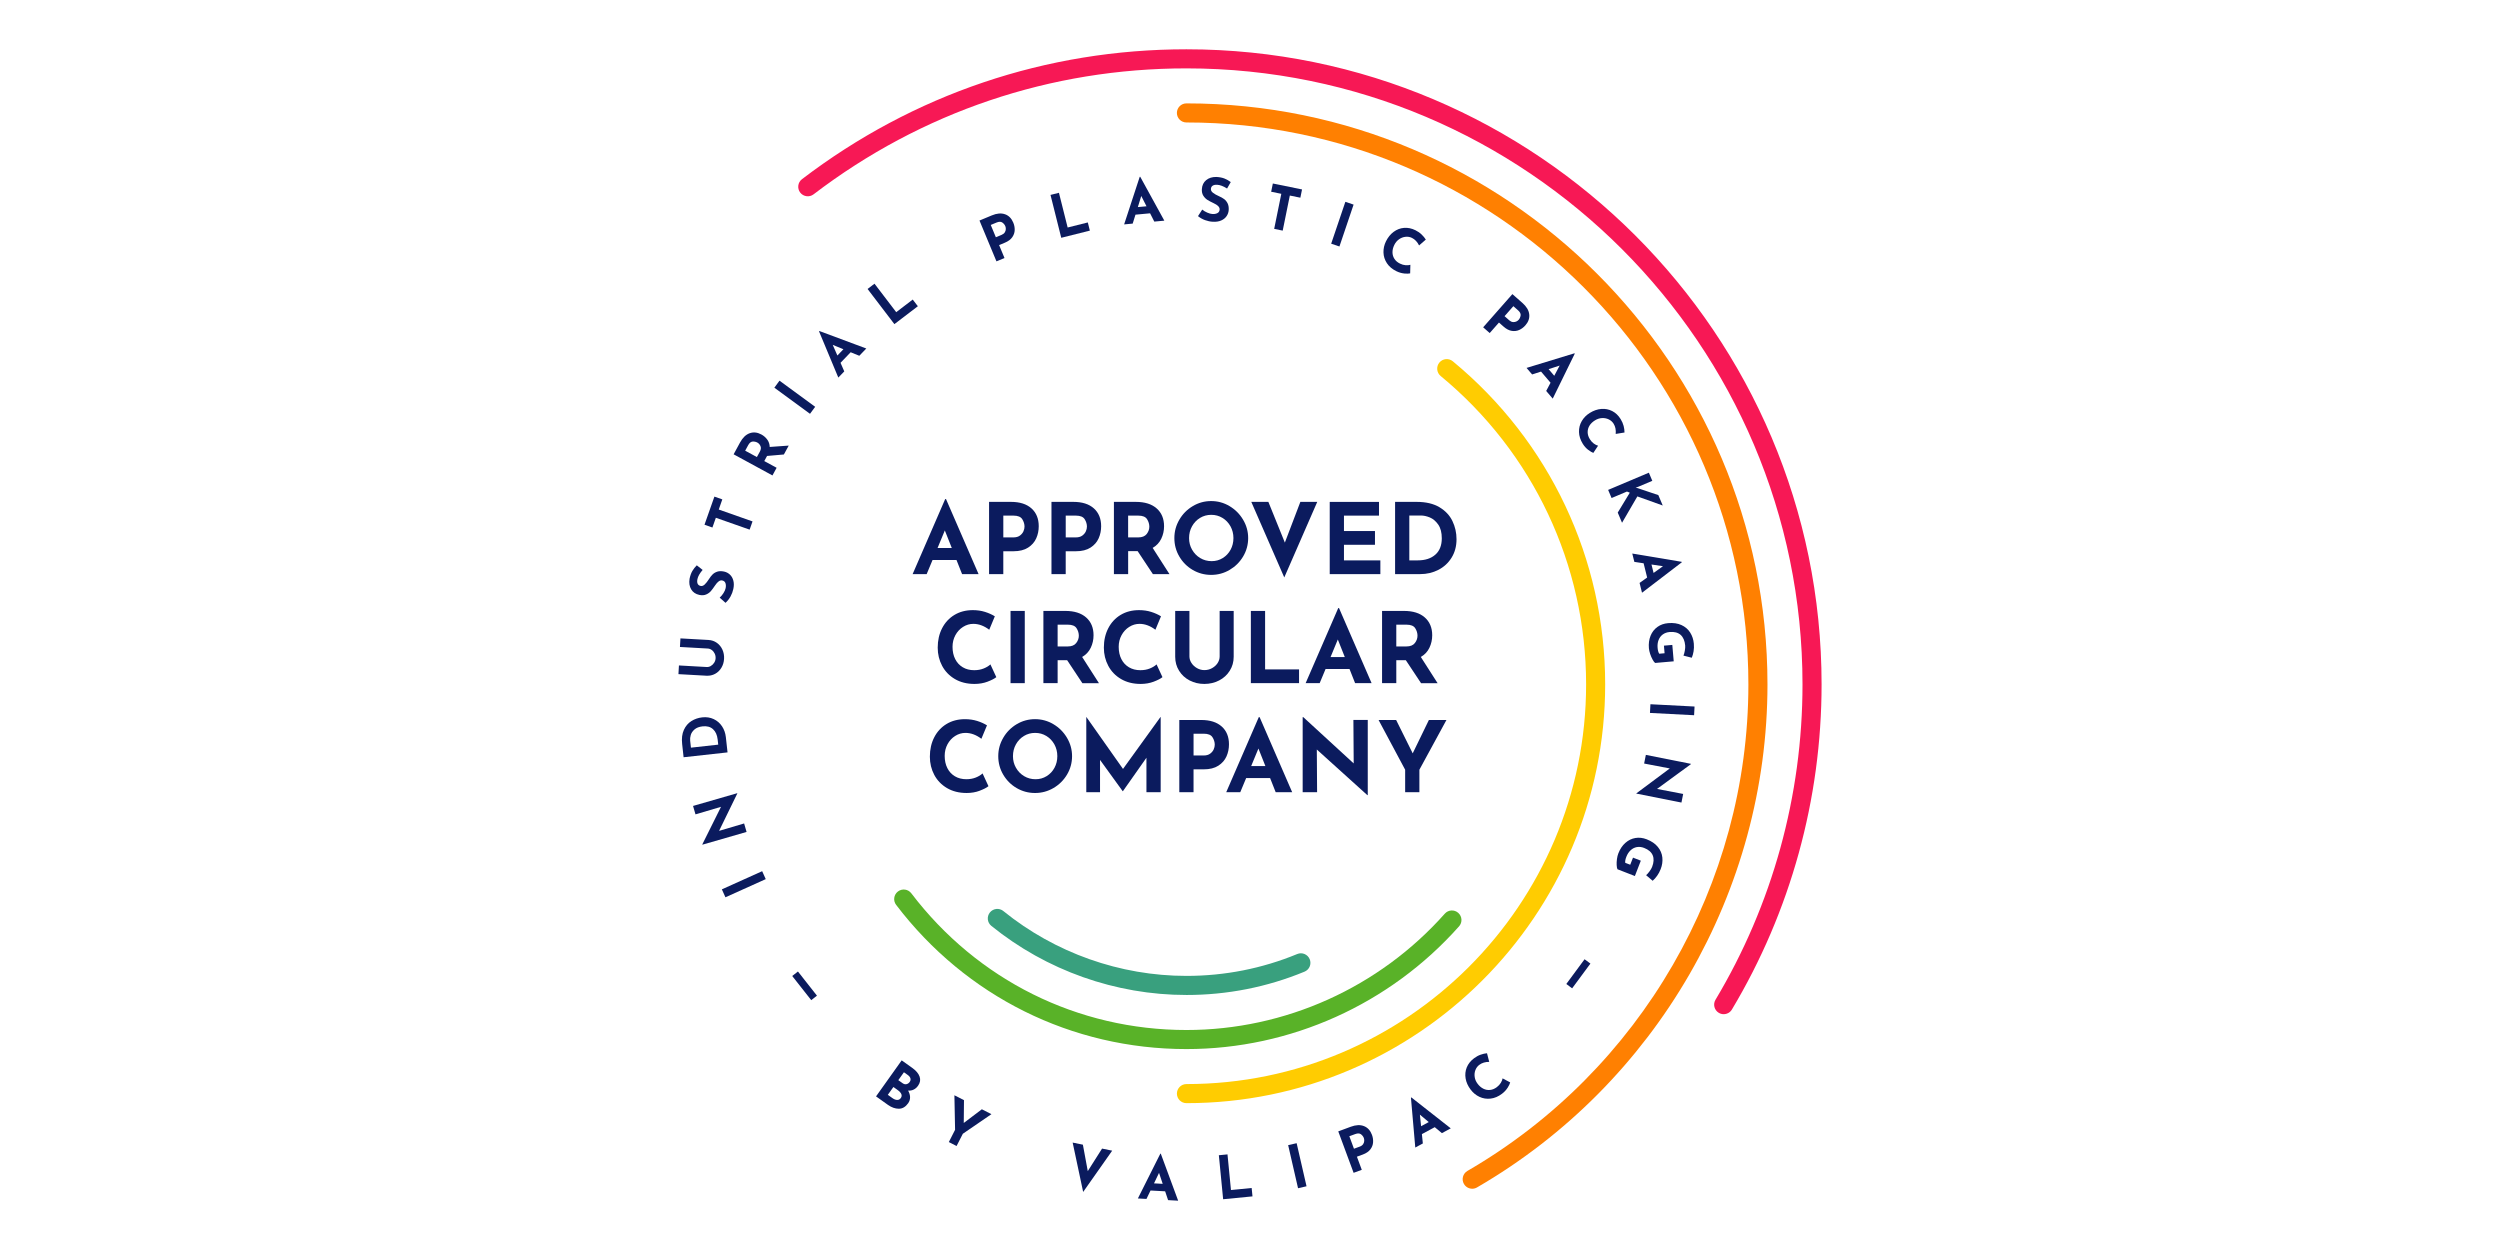 <?xml version="1.0" encoding="UTF-8"?>
<svg xmlns="http://www.w3.org/2000/svg" id="Layer_1" viewBox="0 0 1417.32 708.66" width="250" height="125"><defs><style>.cls-1{fill:#59b228;}.cls-2{fill:none;}.cls-3{fill:#ff8001;}.cls-4{fill:#0b1b5e;}.cls-5{fill:#39a07e;}.cls-6{fill:#f71855;}.cls-7{fill:#ffcc01;}</style></defs><rect class="cls-2" width="1417.32" height="708.66"/><path class="cls-4" d="M542.27,317.47h-13.58l-3.34,8.01h-7.96l18.47-42.56h.45l18.47,42.56h-9.35l-3.17-8.01ZM539.6,310.68l-3.95-9.96-4.12,9.96h8.07Z"/><path class="cls-4" d="M584.78,288.23c2.74,2.47,4.11,5.83,4.11,10.1,0,2.45-.47,4.74-1.42,6.87-.95,2.13-2.49,3.89-4.62,5.26-2.13,1.37-4.89,2.06-8.26,2.06h-5.79v12.96h-8.07v-40.95h12.41c5.01,0,8.88,1.23,11.63,3.7ZM578.21,303.64c.93-.69,1.6-1.49,2.01-2.42.41-.93.61-1.82.61-2.67,0-1.45-.43-2.84-1.28-4.2-.85-1.35-2.5-2.03-4.95-2.03h-5.79v12.35h5.73c1.52,0,2.74-.34,3.67-1.03Z"/><path class="cls-4" d="M620.16,288.23c2.74,2.47,4.11,5.83,4.11,10.1,0,2.45-.47,4.74-1.42,6.87-.95,2.13-2.49,3.89-4.62,5.26-2.13,1.37-4.89,2.06-8.26,2.06h-5.79v12.96h-8.07v-40.95h12.41c5.01,0,8.88,1.23,11.63,3.7ZM613.59,303.64c.93-.69,1.6-1.49,2.01-2.42.41-.93.61-1.82.61-2.67,0-1.45-.43-2.84-1.28-4.2-.85-1.35-2.5-2.03-4.95-2.03h-5.79v12.35h5.73c1.52,0,2.74-.34,3.67-1.03Z"/><path class="cls-4" d="M653.6,325.48l-8.63-13.02h-5.39v13.02h-8.07v-40.95h12.41c5.08,0,9.02,1.23,11.82,3.7,2.8,2.47,4.2,5.83,4.2,10.1,0,2.52-.53,4.89-1.59,7.09-1.06,2.21-2.68,3.94-4.87,5.2l9.52,14.86h-9.4ZM639.58,304.67h5.73c2.18,0,3.78-.64,4.78-1.92,1-1.28,1.5-2.66,1.5-4.14s-.43-2.9-1.28-4.26c-.85-1.35-2.5-2.03-4.95-2.03h-5.79v12.35Z"/><path class="cls-4" d="M668.59,294.65c1.87-3.23,4.41-5.79,7.62-7.71s6.69-2.87,10.43-2.87,7.22.95,10.43,2.87,5.77,4.48,7.68,7.71c1.91,3.23,2.87,6.69,2.87,10.4s-.96,7.27-2.87,10.46-4.47,5.72-7.68,7.6-6.68,2.81-10.43,2.81-7.27-.94-10.46-2.81c-3.19-1.87-5.72-4.41-7.59-7.6-1.88-3.19-2.81-6.68-2.81-10.46s.94-7.18,2.81-10.4ZM675.82,311.62c1.13,2,2.67,3.59,4.62,4.76s4.11,1.75,6.48,1.75,4.39-.58,6.29-1.75c1.89-1.17,3.37-2.74,4.45-4.73,1.07-1.98,1.61-4.18,1.61-6.59s-.56-4.67-1.67-6.68c-1.12-2-2.62-3.59-4.54-4.76-1.91-1.17-4.03-1.75-6.37-1.75s-4.46.59-6.37,1.75c-1.91,1.17-3.42,2.75-4.53,4.76-1.12,2-1.67,4.23-1.67,6.68s.56,4.56,1.69,6.56Z"/><path class="cls-4" d="M746.79,284.53l-18.7,42.84-18.7-42.84h9.68l9.35,23.09,8.79-23.09h9.57Z"/><path class="cls-4" d="M781.79,284.53v7.79h-19.86v8.74h17.58v7.79h-17.58v8.85h20.64v7.79h-28.71v-40.95h27.93Z"/><path class="cls-4" d="M790.91,284.53h12.24c5.23,0,9.53,1.01,12.91,3.03,3.37,2.02,5.83,4.64,7.37,7.85,1.54,3.21,2.31,6.65,2.31,10.32,0,3.93-.93,7.4-2.78,10.4-1.86,3.01-4.35,5.31-7.49,6.93-3.13,1.61-6.57,2.42-10.32,2.42h-14.24v-40.95ZM803.76,317.69c4.19,0,7.51-1.07,9.96-3.23,2.45-2.15,3.67-5.25,3.67-9.29,0-3.26-.68-5.86-2.03-7.79-1.36-1.93-2.93-3.26-4.73-4.01-1.8-.74-3.49-1.11-5.09-1.11h-6.56v25.43h4.78Z"/><path class="cls-4" d="M559.88,386.46c-2.26.85-4.73,1.28-7.4,1.28-4.27,0-7.98-.93-11.13-2.78-3.15-1.85-5.56-4.35-7.23-7.48-1.67-3.14-2.5-6.57-2.5-10.32,0-4.11.83-7.79,2.5-11.02,1.67-3.23,4.01-5.74,7.01-7.54,3-1.8,6.47-2.7,10.4-2.7,2.49,0,4.78.33,6.9,1,2.12.67,3.97,1.5,5.57,2.5l-3.17,7.62c-2.93-2.23-5.93-3.34-9.02-3.34-2.08,0-4.02.58-5.84,1.73-1.82,1.15-3.26,2.72-4.34,4.7-1.07,1.99-1.61,4.18-1.61,6.59,0,2.63.5,4.95,1.5,6.93,1,1.99,2.43,3.54,4.28,4.65,1.85,1.12,4.03,1.67,6.51,1.67,2.01,0,3.8-.33,5.4-.98s2.85-1.42,3.79-2.31l3.34,7.23c-1.04.85-2.69,1.7-4.95,2.56Z"/><path class="cls-4" d="M580.97,346.35v40.95h-8.07v-40.95h8.07Z"/><path class="cls-4" d="M613.62,387.3l-8.63-13.02h-5.39v13.02h-8.07v-40.95h12.41c5.08,0,9.02,1.23,11.82,3.7,2.8,2.47,4.2,5.83,4.2,10.1,0,2.52-.53,4.89-1.59,7.1-1.06,2.21-2.68,3.94-4.87,5.2l9.52,14.86h-9.4ZM599.61,366.49h5.73c2.18,0,3.78-.64,4.78-1.92s1.5-2.66,1.5-4.15-.43-2.9-1.28-4.25c-.85-1.35-2.5-2.03-4.95-2.03h-5.79v12.35Z"/><path class="cls-4" d="M654.07,386.46c-2.27.85-4.73,1.28-7.4,1.28-4.26,0-7.97-.93-11.12-2.78-3.16-1.85-5.57-4.35-7.23-7.48-1.67-3.14-2.51-6.57-2.51-10.32,0-4.11.84-7.79,2.51-11.02,1.67-3.23,4.01-5.74,7.01-7.54,3-1.8,6.47-2.7,10.41-2.7,2.48,0,4.78.33,6.9,1s3.97,1.5,5.56,2.5l-3.17,7.62c-2.93-2.23-5.93-3.34-9.02-3.34-2.08,0-4.03.58-5.84,1.73-1.82,1.15-3.26,2.72-4.34,4.7s-1.61,4.18-1.61,6.59c0,2.63.5,4.95,1.5,6.93,1,1.99,2.43,3.54,4.28,4.65,1.86,1.12,4.03,1.67,6.51,1.67,2,0,3.8-.33,5.4-.98,1.59-.65,2.85-1.42,3.78-2.31l3.34,7.23c-1.04.85-2.69,1.7-4.95,2.56Z"/><path class="cls-4" d="M675.49,375.89c.78,1.19,1.82,2.15,3.12,2.89s2.69,1.12,4.17,1.12c1.6,0,3.06-.37,4.39-1.12s2.38-1.7,3.14-2.89c.76-1.19,1.14-2.43,1.14-3.73v-25.81h7.96v25.98c0,2.93-.74,5.57-2.23,7.93-1.48,2.36-3.49,4.2-6.03,5.51-2.54,1.31-5.34,1.97-8.38,1.97s-5.82-.66-8.34-1.97-4.52-3.15-5.98-5.51c-1.47-2.35-2.2-4.99-2.2-7.93v-25.98h8.07v25.81c0,1.3.39,2.54,1.17,3.73Z"/><path class="cls-4" d="M717.22,346.35v33.16h19.25v7.79h-27.32v-40.95h8.07Z"/><path class="cls-4" d="M765.07,379.29h-13.57l-3.34,8.01h-7.96l18.48-42.56h.45l18.47,42.56h-9.35l-3.17-8.01ZM762.4,372.5l-3.95-9.96-4.12,9.96h8.07Z"/><path class="cls-4" d="M805.63,387.3l-8.63-13.02h-5.4v13.02h-8.07v-40.95h12.41c5.08,0,9.03,1.23,11.82,3.7s4.2,5.83,4.2,10.1c0,2.52-.53,4.89-1.59,7.1-1.05,2.21-2.68,3.94-4.87,5.2l9.51,14.86h-9.4ZM791.61,366.49h5.73c2.19,0,3.79-.64,4.78-1.92,1-1.28,1.5-2.66,1.5-4.15s-.42-2.9-1.28-4.25c-.85-1.35-2.5-2.03-4.95-2.03h-5.79v12.35Z"/><path class="cls-4" d="M555.43,448.29c-2.26.85-4.73,1.28-7.4,1.28-4.27,0-7.98-.93-11.13-2.78-3.15-1.85-5.56-4.35-7.23-7.48-1.67-3.14-2.5-6.58-2.5-10.33,0-4.11.83-7.79,2.5-11.02,1.67-3.23,4.01-5.74,7.01-7.54,3-1.8,6.47-2.7,10.4-2.7,2.49,0,4.78.34,6.9,1,2.12.67,3.97,1.5,5.57,2.5l-3.17,7.62c-2.93-2.23-5.93-3.34-9.02-3.34-2.08,0-4.02.57-5.84,1.72-1.82,1.15-3.26,2.72-4.34,4.7-1.07,1.99-1.61,4.18-1.61,6.59,0,2.63.5,4.95,1.5,6.93,1,1.99,2.43,3.54,4.28,4.65,1.85,1.12,4.03,1.67,6.51,1.67,2.01,0,3.8-.33,5.4-.98s2.85-1.42,3.79-2.31l3.34,7.24c-1.04.85-2.69,1.7-4.95,2.56Z"/><path class="cls-4" d="M568.75,418.29c1.87-3.22,4.41-5.79,7.62-7.71,3.21-1.91,6.69-2.87,10.43-2.87s7.22.96,10.43,2.87c3.21,1.91,5.77,4.48,7.68,7.71,1.91,3.23,2.87,6.7,2.87,10.41s-.96,7.27-2.87,10.46c-1.91,3.19-4.47,5.73-7.68,7.6s-6.68,2.81-10.43,2.81-7.27-.94-10.46-2.81c-3.19-1.87-5.72-4.41-7.59-7.6-1.88-3.19-2.81-6.68-2.81-10.46s.94-7.18,2.81-10.41ZM575.98,435.26c1.13,2.01,2.67,3.59,4.62,4.76,1.95,1.17,4.11,1.75,6.48,1.75s4.39-.59,6.29-1.75c1.89-1.17,3.37-2.74,4.45-4.73,1.07-1.99,1.61-4.19,1.61-6.6s-.56-4.67-1.67-6.68c-1.12-2-2.62-3.59-4.54-4.76-1.91-1.17-4.03-1.75-6.37-1.75s-4.46.58-6.37,1.75c-1.91,1.17-3.42,2.76-4.53,4.76-1.12,2.01-1.67,4.23-1.67,6.68s.56,4.56,1.69,6.56Z"/><path class="cls-4" d="M658.02,406.5v42.62h-8.07v-19.53l-13.35,18.97h-.11l-12.85-17.75v18.31h-7.79v-42.62h.06l20.75,29.43,21.25-29.43h.11Z"/><path class="cls-4" d="M692.63,411.87c2.74,2.47,4.11,5.84,4.11,10.1,0,2.45-.47,4.74-1.42,6.87s-2.49,3.89-4.62,5.26-4.89,2.06-8.26,2.06h-5.79v12.97h-8.07v-40.95h12.41c5.01,0,8.88,1.23,11.63,3.7ZM686.06,427.28c.93-.69,1.6-1.49,2.01-2.42s.61-1.82.61-2.67c0-1.45-.43-2.85-1.28-4.2-.85-1.36-2.5-2.03-4.95-2.03h-5.79v12.35h5.73c1.52,0,2.74-.34,3.67-1.03Z"/><path class="cls-4" d="M720.06,441.11h-13.58l-3.34,8.01h-7.96l18.47-42.57h.45l18.47,42.57h-9.35l-3.17-8.01ZM717.39,434.32l-3.95-9.96-4.12,9.96h8.07Z"/><path class="cls-4" d="M775.42,408.17v42.62h-.23l-28.65-25.87.16,24.2h-8.18v-42.57h.33l28.6,26.26-.17-24.65h8.12Z"/><path class="cls-4" d="M820.04,408.17l-15.35,28.21v12.74h-8.07v-12.74l-15.08-28.21h9.96l9.4,18.92,9.18-18.92h9.96Z"/><path class="cls-4" d="M449.13,553.32l3.24-2.55,10.78,13.7-3.24,2.55-10.78-13.7Z"/><path class="cls-4" d="M409.24,504.2l22.85-10.3,2.03,4.5-22.85,10.3-2.03-4.5Z"/><path class="cls-4" d="M392.9,456.91l25.07-7.23.04.13-10.35,21.24,14.2-4.21,1.39,4.81-25.03,7.22-.05-.19,10.59-21.27-14.47,4.28-1.38-4.77Z"/><path class="cls-4" d="M387.55,429.29l-.82-7.45c-.35-3.18-.03-5.86.98-8.05,1-2.19,2.43-3.86,4.28-5.01,1.85-1.15,3.89-1.85,6.12-2.09,2.39-.27,4.56.07,6.51.99s3.53,2.29,4.72,4.09,1.91,3.84,2.16,6.11l.96,8.67-24.91,2.75ZM406.86,419.24c-.28-2.55-1.16-4.5-2.63-5.84-1.47-1.35-3.44-1.88-5.9-1.61-1.99.22-3.52.81-4.6,1.76-1.08.95-1.79,2-2.12,3.15-.33,1.14-.44,2.2-.34,3.17l.44,4,15.47-1.71-.32-2.91Z"/><path class="cls-4" d="M402.99,377.55c.76-.43,1.38-1.04,1.88-1.81s.77-1.61.82-2.51c.06-.97-.12-1.88-.53-2.72s-.96-1.52-1.66-2.02c-.7-.51-1.45-.78-2.24-.82l-15.78-.89.28-4.86,15.88.89c1.79.1,3.38.64,4.77,1.63,1.39.99,2.44,2.28,3.16,3.88.72,1.6,1.03,3.33.92,5.19-.1,1.86-.6,3.54-1.49,5.03-.89,1.5-2.08,2.66-3.57,3.47-1.49.81-3.13,1.17-4.92,1.07l-15.88-.89.28-4.93,15.77.89c.79.04,1.57-.15,2.32-.59Z"/><path class="cls-4" d="M395.4,328.29c-.23,1.07-.19,1.94.1,2.61.3.68.87,1.11,1.71,1.29.78.16,1.55-.11,2.32-.84.77-.73,1.57-1.75,2.4-3.05.67-1.06,1.36-1.95,2.08-2.66.72-.7,1.61-1.23,2.68-1.57,1.07-.34,2.34-.35,3.81-.04,1.27.27,2.37.85,3.31,1.73s1.59,2.03,1.95,3.43c.37,1.4.36,2.98-.02,4.73-.31,1.46-.84,2.88-1.58,4.23-.74,1.35-1.69,2.55-2.84,3.61l-3.31-2.94c.8-.71,1.52-1.57,2.15-2.57.63-1,1.04-1.93,1.22-2.8.21-1.02.19-1.95-.08-2.8-.27-.85-.9-1.38-1.87-1.58-1.27-.28-2.62.68-4.06,2.86-.85,1.28-1.63,2.33-2.34,3.16-.71.82-1.61,1.47-2.71,1.94s-2.37.56-3.82.25c-2.11-.45-3.66-1.5-4.65-3.17s-1.29-3.66-.92-6c.38-1.82.92-3.29,1.59-4.43.67-1.14,1.5-2.2,2.51-3.19l3.31,2.61c-1.63,1.88-2.62,3.62-2.95,5.19Z"/><path class="cls-4" d="M405.01,281.54l4.49,1.58-2.02,5.75,19.15,6.74-1.64,4.66-19.15-6.73-1.95,5.53-4.49-1.58,5.61-15.93Z"/><path class="cls-4" d="M444.39,257.66l-9.52.83-1.58,2.9,7,3.81-2.36,4.34-22.02-11.98,3.63-6.67c1.48-2.73,3.3-4.49,5.45-5.27,2.14-.78,4.36-.55,6.66.7,1.36.74,2.48,1.71,3.35,2.93.88,1.22,1.34,2.59,1.37,4.14l10.78-.77-2.75,5.05ZM429.1,259.12l1.68-3.07c.63-1.18.76-2.23.36-3.14-.39-.91-.99-1.58-1.79-2.02-.8-.43-1.68-.62-2.66-.56-.98.07-1.83.76-2.54,2.07l-1.69,3.11,6.64,3.61Z"/><path class="cls-4" d="M441.91,215.81l20.23,14.81-2.92,3.98-20.22-14.8,2.92-3.99Z"/><path class="cls-4" d="M482.28,199.69l-5.76,5.99,2.12,4.88-3.38,3.5-10.93-26.21.19-.19,26.61,9.92-3.97,4.12-4.88-2ZM478.16,197.99l-6.07-2.48,2.65,6.04,3.42-3.56Z"/><path class="cls-4" d="M495.78,160.84l12.31,16.14,9.36-7.15,2.9,3.79-13.3,10.14-15.2-19.93,3.93-3Z"/><path class="cls-4" d="M569.75,121.46c2.13.75,3.7,2.33,4.7,4.74.58,1.38.85,2.79.81,4.22-.03,1.43-.49,2.78-1.37,4.06-.89,1.27-2.28,2.31-4.19,3.11l-3.27,1.36,3.05,7.33-4.56,1.89-9.62-23.14,7.01-2.92c2.83-1.18,5.31-1.39,7.44-.64ZM569.66,131.71c.36-.6.55-1.21.56-1.84.01-.61-.08-1.17-.28-1.65-.34-.82-.91-1.51-1.71-2.07-.8-.56-1.89-.56-3.28.02l-3.27,1.36,2.9,6.98,3.24-1.35c.85-.36,1.47-.84,1.83-1.45Z"/><path class="cls-4" d="M600.34,109.29l4.94,19.69,11.43-2.87,1.16,4.63-16.22,4.07-6.09-24.31,4.79-1.2Z"/><path class="cls-4" d="M652,120.93l-8.27.77-1.58,5.07-4.85.45,8.84-26.98.28-.03,13.67,24.89-5.69.53-2.39-4.71ZM649.99,116.95l-2.97-5.85-1.94,6.3,4.92-.45Z"/><path class="cls-4" d="M690.08,104.76c-1.08-.07-1.94.1-2.57.5s-.96,1.02-1.01,1.88c-.05.8.35,1.52,1.19,2.17.83.65,1.96,1.29,3.38,1.92,1.16.5,2.14,1.05,2.94,1.65.81.6,1.46,1.41,1.96,2.41.5,1.01.71,2.26.62,3.75-.08,1.29-.48,2.47-1.22,3.53-.73,1.06-1.76,1.88-3.09,2.45-1.33.57-2.89.8-4.68.7-1.5-.08-2.97-.39-4.42-.92-1.45-.53-2.78-1.28-4-2.26l2.4-3.72c.83.69,1.78,1.27,2.87,1.73,1.09.48,2.08.74,2.96.79,1.04.06,1.96-.11,2.76-.51.79-.4,1.22-1.09,1.28-2.09.07-1.29-1.07-2.48-3.45-3.57-1.39-.65-2.55-1.26-3.47-1.84s-1.7-1.38-2.34-2.38c-.63-1.01-.91-2.26-.82-3.73.13-2.16.94-3.85,2.43-5.09,1.49-1.23,3.42-1.84,5.79-1.81,1.86.1,3.4.41,4.62.9,1.22.49,2.4,1.16,3.54,2l-2.09,3.66c-2.11-1.33-3.97-2.04-5.58-2.12Z"/><path class="cls-4" d="M738.16,107.4l-.95,4.68-5.97-1.22-4.04,19.89-4.83-.99,4.04-19.88-5.75-1.17.95-4.68,16.56,3.37Z"/><path class="cls-4" d="M767.39,116l-8.03,23.74-4.68-1.58,8.04-23.75,4.68,1.59Z"/><path class="cls-4" d="M796.04,155.04c-1.47-.15-2.94-.58-4.41-1.3-2.34-1.15-4.13-2.66-5.36-4.53s-1.88-3.89-1.94-6.07.41-4.29,1.42-6.34c1.12-2.26,2.57-4.05,4.36-5.37,1.79-1.31,3.75-2.07,5.89-2.24s4.28.27,6.44,1.33c1.37.68,2.54,1.48,3.51,2.43.98.94,1.78,1.9,2.38,2.88l-3.81,3.32c-1-2.01-2.35-3.43-4.04-4.27-1.14-.56-2.36-.78-3.67-.63-1.31.14-2.53.61-3.66,1.4-1.13.8-2.02,1.86-2.67,3.19-.71,1.44-1.06,2.84-1.04,4.21.01,1.36.37,2.59,1.09,3.7.72,1.12,1.76,2.01,3.13,2.68,1.09.54,2.17.85,3.22.93s1.95,0,2.7-.24l-.12,4.87c-.8.18-1.94.21-3.41.07Z"/><path class="cls-4" d="M866.96,178.16c.27,2.24-.46,4.34-2.19,6.3-.99,1.13-2.13,1.99-3.43,2.58-1.3.6-2.72.78-4.25.55-1.53-.23-3.08-1.03-4.63-2.39l-2.66-2.34-5.24,5.96-3.71-3.26,16.56-18.82,5.7,5.01c2.3,2.03,3.59,4.16,3.85,6.41ZM857.71,182.59c.71.06,1.34-.04,1.9-.3s1.01-.59,1.36-.98c.58-.67.95-1.48,1.11-2.45s-.33-1.95-1.45-2.94l-2.66-2.34-4.99,5.67,2.63,2.32c.7.61,1.4.95,2.1,1.01Z"/><path class="cls-4" d="M879.05,216.98l-5.39-6.32-5.06,1.62-3.16-3.7,27.16-8.29.18.2-12.49,25.5-3.71-4.35,2.47-4.66ZM881.15,213.05l3.07-5.8-6.27,2.03,3.2,3.77Z"/><path class="cls-4" d="M900.38,255.03c-1.18-.9-2.19-2.05-3.06-3.43-1.37-2.22-2.09-4.45-2.14-6.69-.06-2.23.46-4.29,1.56-6.17,1.08-1.88,2.61-3.42,4.56-4.64,2.14-1.33,4.32-2.08,6.54-2.26,2.22-.17,4.27.23,6.18,1.21s3.49,2.49,4.76,4.54c.8,1.29,1.37,2.6,1.71,3.91.33,1.32.5,2.55.49,3.7l-4.99.81c.21-2.24-.18-4.16-1.17-5.77-.68-1.08-1.6-1.91-2.78-2.48-1.19-.57-2.47-.82-3.85-.74s-2.69.51-3.95,1.29c-1.37.85-2.41,1.85-3.12,3.01-.71,1.16-1.05,2.4-1.03,3.73s.43,2.63,1.23,3.92c.64,1.04,1.4,1.87,2.25,2.5.85.61,1.66,1.02,2.43,1.21l-2.69,4.08c-.78-.27-1.75-.85-2.93-1.75Z"/><path class="cls-4" d="M927.31,276.44l1.17.32,11.68,3.93,2.49,5.9-14.38-5.16-8.69,14.94-2.44-5.77,6.84-11.28-1.61-.65-8.72,3.68-1.95-4.61,23.09-9.75,1.95,4.61-8.22,3.47-1.21.36Z"/><path class="cls-4" d="M933.81,327.41l-2-8.07-5.25-.79-1.18-4.73,28.01,4.69.07.27-22.56,17.26-1.38-5.56,4.29-3.06ZM937.46,324.82l5.33-3.82-6.52-.97,1.19,4.79Z"/><path class="cls-4" d="M936.89,373.91c-.53-.94-.98-2-1.37-3.16-.38-1.17-.62-2.23-.71-3.2-.23-2.65.09-5.01.94-7.11.85-2.09,2.15-3.76,3.87-5s3.76-1.96,6.08-2.16c2.92-.26,5.44.11,7.56,1.08,2.12.97,3.78,2.39,4.95,4.25,1.18,1.86,1.87,3.97,2.07,6.31.13,1.52.09,2.96-.14,4.32-.22,1.37-.56,2.58-1.02,3.65l-4.72-1.2c.31-.69.56-1.61.77-2.79.2-1.17.28-2.13.21-2.91-.24-2.71-1.1-4.72-2.57-6.05-1.48-1.31-3.56-1.86-6.23-1.63-1.53.13-2.84.6-3.93,1.4-1.08.8-1.87,1.86-2.37,3.17-.5,1.3-.68,2.76-.54,4.37.13,1.54.45,2.67.94,3.37l3.02-.27-.37-4.31,4.75-.41.8,9.3-10.55.92c-.44-.35-.93-1-1.45-1.94Z"/><path class="cls-4" d="M960.44,405.48l-25.03-1.3.26-4.93,25.02,1.3-.26,4.93Z"/><path class="cls-4" d="M953.26,454.99l-25.59-5.08.03-.14,18.95-14.12-14.55-2.78.98-4.91,25.55,5.08-.04.2-19.18,14.03,14.82,2.84-.97,4.88Z"/><path class="cls-4" d="M916.53,490.45c-.06-1.08,0-2.23.17-3.45.16-1.21.42-2.27.78-3.18.96-2.48,2.28-4.46,3.98-5.96,1.69-1.5,3.59-2.43,5.68-2.78,2.1-.35,4.24-.11,6.42.74,2.73,1.06,4.83,2.5,6.31,4.31s2.33,3.82,2.56,6c.23,2.19-.08,4.38-.94,6.58-.55,1.42-1.23,2.69-2.03,3.81-.8,1.13-1.64,2.07-2.52,2.82l-3.71-3.16c.58-.48,1.22-1.2,1.92-2.16.7-.96,1.19-1.8,1.47-2.52.99-2.54,1.11-4.72.36-6.56s-2.37-3.24-4.87-4.22c-1.44-.56-2.82-.72-4.14-.48-1.32.24-2.5.84-3.53,1.8-1.02.95-1.83,2.18-2.41,3.68-.56,1.44-.77,2.59-.64,3.44l2.83,1.09,1.57-4.03,4.44,1.73-3.38,8.7-9.87-3.84c-.25-.51-.39-1.3-.45-2.38Z"/><path class="cls-4" d="M891.29,560.31l-3.31-2.46,10.35-14.02,3.32,2.45-10.36,14.03Z"/><path class="cls-6" d="M977.2,574.97c-.95,0-1.9-.25-2.77-.77-2.56-1.53-3.4-4.86-1.86-7.42,32.26-53.92,49.32-115.73,49.32-178.77,0-192.57-156.68-349.24-349.26-349.24-77.04,0-150.14,24.69-211.4,71.41-2.37,1.81-5.77,1.35-7.58-1.02-1.81-2.37-1.36-5.77,1.02-7.58,63.15-48.17,138.52-73.63,217.96-73.63,198.55,0,360.08,161.52,360.08,360.06,0,64.99-17.58,128.73-50.85,184.33-1.01,1.69-2.8,2.63-4.65,2.63Z"/><path class="cls-3" d="M834.64,673.92c-1.87,0-3.68-.96-4.69-2.7-1.5-2.58-.61-5.89,1.97-7.39,98.25-56.96,159.29-162.65,159.29-275.82,0-175.66-142.92-318.58-318.59-318.58-2.99,0-5.41-2.42-5.41-5.41s2.42-5.41,5.41-5.41c181.64,0,329.41,147.77,329.41,329.4,0,117.02-63.1,226.29-164.69,285.19-.85.49-1.79.73-2.71.73Z"/><path class="cls-7" d="M672.63,625.41c-2.99,0-5.41-2.42-5.41-5.41s2.42-5.41,5.41-5.41c124.94,0,226.58-101.65,226.58-226.58,0-67.87-30.06-131.6-82.46-174.84-2.3-1.9-2.63-5.31-.73-7.62,1.9-2.3,5.31-2.63,7.61-.73,54.9,45.31,86.39,112.08,86.39,183.19,0,130.9-106.5,237.4-237.4,237.4Z"/><path class="cls-1" d="M672.63,594.75c-65.05,0-125.04-29.8-164.59-81.76-1.81-2.37-1.35-5.77,1.03-7.58,2.38-1.82,5.77-1.36,7.58,1.03,37.48,49.25,94.33,77.5,155.98,77.5,55.86,0,109.24-24.04,146.47-65.95,1.97-2.24,5.41-2.44,7.63-.45,2.24,1.98,2.44,5.4.45,7.63-39.28,44.22-95.61,69.58-154.56,69.58Z"/><path class="cls-5" d="M672.63,564.08c-40.13,0-79.41-13.91-110.62-39.18-2.32-1.88-2.68-5.29-.8-7.61,1.88-2.32,5.29-2.68,7.61-.8,29.28,23.71,66.15,36.77,103.81,36.77,21.74,0,42.88-4.17,62.82-12.4,2.75-1.15,5.92.17,7.06,2.94,1.14,2.76-.17,5.92-2.94,7.06-21.25,8.77-43.78,13.22-66.95,13.22Z"/><path class="cls-4" d="M515.94,622.03c.03,1.23-.33,2.37-1.08,3.43-1.48,2.07-3.24,3.11-5.29,3.11-2.05,0-4.09-.72-6.13-2.16l-6.79-4.84,14.54-20.42,5.99,4.27c2.16,1.54,3.56,3.19,4.17,4.95.61,1.76.32,3.47-.86,5.14-.72,1.02-1.57,1.76-2.54,2.22-.97.47-2.01.65-3.12.56.72,1.26,1.09,2.51,1.12,3.75ZM508.61,623.58c.85.04,1.55-.32,2.09-1.08,1.02-1.44.39-2.98-1.9-4.61l-2.31-1.64-3.16,4.44,2.58,1.84c.94.68,1.84,1.03,2.69,1.06ZM509.26,612.36l2.44,1.74c.74.53,1.47.71,2.21.54s1.33-.58,1.81-1.24c.49-.69.63-1.38.42-2.07-.2-.69-.71-1.33-1.52-1.9l-2.16-1.54-3.18,4.47Z"/><path class="cls-4" d="M562.07,631.65l-16.21,11.11-3.55,6.95-4.39-2.25,3.54-6.94-.38-19.58,5.43,2.77-.13,12.93,10.26-7.76,5.43,2.77Z"/><path class="cls-4" d="M630.53,652.35l-16.46,23.4-5.95-27.99,5.8,1.19,2.77,14.99,8.1-12.77,5.74,1.17Z"/><path class="cls-4" d="M660.57,675.39l-8.3-.46-2.31,4.78-4.87-.27,12.73-25.38h.27s9.84,26.65,9.84,26.65l-5.71-.32-1.67-5ZM659.17,671.15l-2.08-6.22-2.85,5.95,4.93.27Z"/><path class="cls-4" d="M695.9,654.46l1.97,20.2,11.73-1.15.47,4.75-16.64,1.62-2.43-24.95,4.91-.48Z"/><path class="cls-4" d="M735.1,648.1l5.61,24.43-4.81,1.11-5.61-24.43,4.81-1.1Z"/><path class="cls-4" d="M773.29,638.43c2.09.83,3.6,2.48,4.51,4.93.52,1.4.73,2.82.64,4.24-.09,1.43-.6,2.76-1.53,4-.94,1.24-2.37,2.22-4.31,2.94l-3.33,1.22,2.76,7.44-4.63,1.71-8.7-23.5,7.12-2.64c2.88-1.06,5.36-1.18,7.46-.34ZM772.79,648.67c.38-.59.6-1.2.63-1.82s-.04-1.17-.21-1.66c-.31-.83-.85-1.54-1.63-2.14-.78-.59-1.87-.63-3.27-.11l-3.33,1.22,2.62,7.09,3.29-1.21c.87-.32,1.5-.78,1.89-1.37Z"/><path class="cls-4" d="M813.42,639.01l-7.31,3.95.54,5.29-4.29,2.32-2.46-28.29.24-.12,22.34,17.53-5.03,2.72-4.04-3.38ZM810,636.13l-5.03-4.21.69,6.56,4.34-2.35Z"/><path class="cls-4" d="M854.66,616.74c-.79,1.25-1.84,2.36-3.15,3.35-2.08,1.58-4.24,2.49-6.46,2.74-2.22.26-4.32-.07-6.29-.99s-3.64-2.29-5.02-4.12c-1.52-2.01-2.47-4.11-2.84-6.3-.37-2.19-.16-4.28.64-6.27.81-1.99,2.17-3.7,4.09-5.15,1.22-.92,2.47-1.61,3.75-2.06s2.49-.73,3.64-.83l1.26,4.89c-2.25,0-4.13.56-5.63,1.7-1.02.76-1.75,1.76-2.22,2.99s-.59,2.53-.39,3.9.75,2.63,1.64,3.81c.97,1.29,2.07,2.23,3.29,2.83,1.22.6,2.49.83,3.81.69,1.31-.13,2.58-.67,3.8-1.58.97-.74,1.73-1.56,2.28-2.46.54-.91.87-1.75,1-2.53l4.3,2.3c-.2.8-.69,1.83-1.48,3.08Z"/></svg>
